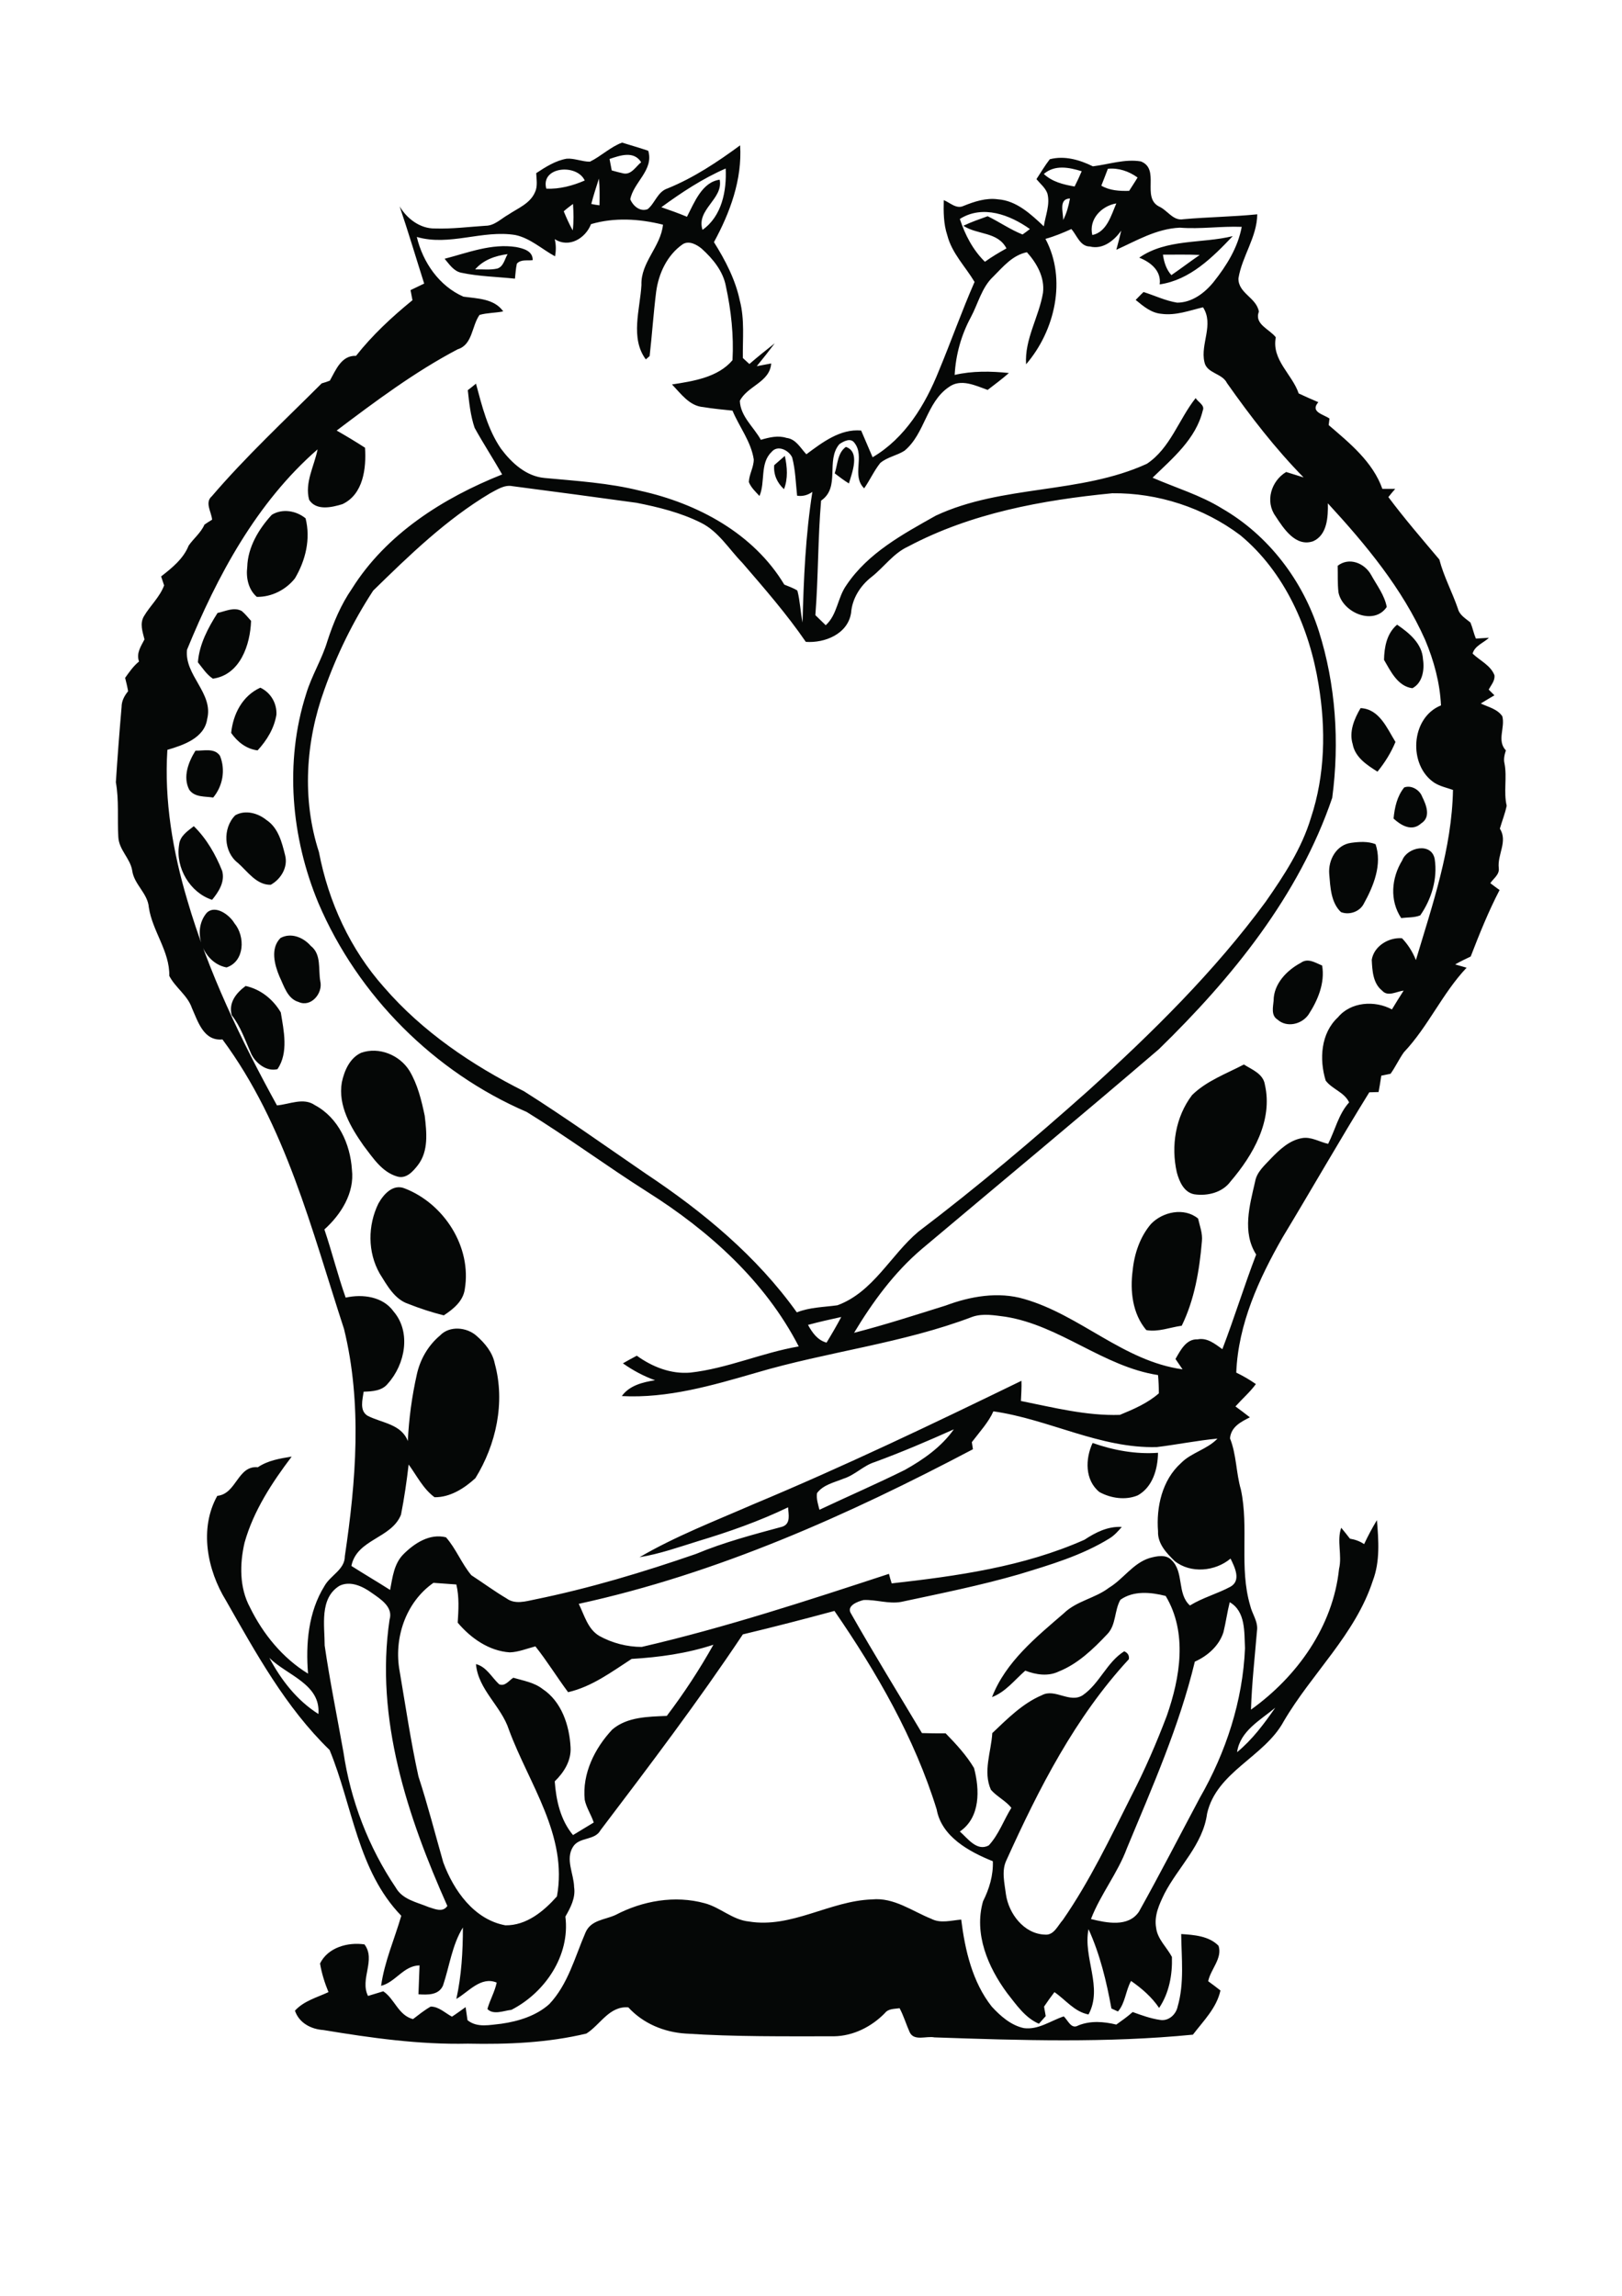 <?xml version="1.0" encoding="utf-8"?>
<!-- Generator: Adobe Illustrator 21.0.2, SVG Export Plug-In . SVG Version: 6.00 Build 0)  -->
<svg version="1.2" baseProfile="tiny" id="Layer_1" xmlns="http://www.w3.org/2000/svg" xmlns:xlink="http://www.w3.org/1999/xlink"
	 x="0px" y="0px" viewBox="0 0 595 842" overflow="scroll" xml:space="preserve">
<path fill="#050706" d="M225.8,702.3c9.9-5.2,21.8-7.3,32.7-4.3c5.7,1.5,10.2,6.1,16.2,6.7c15.7,2.6,29.7-7.6,45.2-8.1
	c8-0.8,14.7,4.3,21.7,7.1c3.4,1.8,7.3,0.6,11,0.3c1.4,11.2,4.1,22.9,11.2,31.9c3.2,3.5,7.1,6.9,11.8,7.9c5.3,0.7,9.8-2.7,14.6-4.3
	c1.6,1.4,2.7,4.9,5.4,3.3c4.5-1.8,9.3-1.4,13.9-0.3c2.1-1.5,4.1-2.9,6-4.6c3.3,1.2,6.6,2.4,10.1,2.9c3.1,0.5,5.8-2,6.4-4.9
	c2.5-8.6,1.4-17.8,1.3-26.6c4.7,0.3,10.2,0.7,13.7,4.3c1.5,4.6-2.9,8.6-3.8,13c1.5,1.1,3,2.2,4.5,3.4c-1.4,6.4-6.2,11.1-10.1,16.2
	c-31.5,3.1-63.2,2.1-94.8,1c-3-0.6-7.5,1.5-9.1-1.9c-1.3-2.9-2.2-6-3.7-8.8c-1.9,0.3-4.1,0.1-5.4,1.8c-4.9,5-11.6,8.4-18.7,8.5
	c-18.1,0-36.3,0.2-54.4-1c-7.9-0.5-15.6-3.7-21-9.6c-7-0.6-10.3,6.4-15.4,9.6c-14.2,3.4-28.9,4-43.5,3.7c-17.8,0.4-35.5-2.1-53-5
	c-4.5-0.3-8.9-2.6-10.4-7.1c3.3-3.6,8-4.8,12.3-6.8c-1.4-3.4-2.5-6.9-3.1-10.5c2.9-5.9,10.2-7.9,16.3-7c4.3,5.7-1.8,12.7,1.3,18.9
	c1.4-0.4,4.2-1.3,5.6-1.7c4.2,2.8,5.5,8.8,10.9,10.2c2.1-1.6,4.2-3.3,6.5-4.6c3,0,5.3,2.4,7.8,3.7c1.7-1.1,3.3-2.3,5-3.5
	c0.2,1.6,0.5,3.2,0.7,4.8c3.6,2.9,8.2,1.7,12.4,1.3c6.3-0.9,12.8-2.9,17.6-7.2c6.9-7.3,9.4-17.3,13.3-26.3
	C216.8,704.1,221.9,704.1,225.8,702.3 M400.8,529.2c7.7,2.7,15.9,4.2,24,3.6c-0.1,5.9-1.9,12.5-7.4,15.6c-4.5,1.9-9.9,1.1-14.1-1.2
	C397.9,542.8,398.1,535,400.8,529.2 M422.2,448.9c4.3-4.5,12.2-6.2,17.3-2c0.6,2.7,1.7,5.4,1.4,8.3c-0.9,10.6-2.7,21.4-7.4,31
	c-4.3,0.6-8.7,2.4-13,1.6c-5.1-6-6-14.4-5-21.9C416.1,459.8,418.2,453.6,422.2,448.9 M138.8,441.4c1.9-3.4,5.4-7.4,9.8-5.5
	c14.3,5.6,24.5,21.4,21.9,36.9c-0.6,4.4-4.2,7.3-7.7,9.6c-4.4-1.1-8.7-2.5-13-4.2c-5.1-1.7-7.8-6.8-10.5-11.1
	C134.8,459.2,134.9,449.4,138.8,441.4 M437.3,401.6c5.3-5.2,12.5-7.8,19-11.2c3,1.9,7.1,3.4,7.7,7.4c3,13.1-4.3,25.8-12.6,35.5
	c-3,4.1-8.5,5.4-13.3,4.7c-3.8-0.7-5.5-4.7-6.4-8C429.5,420.3,431.2,409.6,437.3,401.6 M132.5,386.1c6.5-2.3,14.1,0.8,17.7,6.6
	c3,5,4.4,10.8,5.6,16.5c0.7,6,1.5,12.9-2.5,18.1c-1.8,2.3-4.2,5.1-7.5,4.2c-5.7-1.6-9-6.9-12.4-11.3c-4.7-6.7-9.5-14.7-8-23.3
	C126.3,392.7,128.3,388,132.5,386.1 M85,372.3c-1.2-4.6,1.6-8.1,5.1-10.7c5.5,1.2,10.1,4.9,12.9,9.7c1.1,6.7,2.9,14.7-1.2,20.8
	c-4,1-7.9-2.1-9.6-5.5C90,381.7,88.3,376.5,85,372.3 M477.2,353.1c2.6-1.9,5.3,0,7.8,1c1.1,6.4-1.6,12.8-5,18
	c-2.5,3.6-8,4.9-11.4,1.8c-2.4-1.5-1.6-4.6-1.4-6.9C467.2,360.8,472.1,355.8,477.2,353.1 M102.9,344c3.9-2.1,8.4-0.2,11.1,2.9
	c4,3.1,2.7,8.6,3.5,13c1,4.4-3.4,9.6-7.9,7.6c-4.2-1.2-5.4-5.9-7.1-9.4C100.7,353.8,99.1,347.8,102.9,344 M75.9,334.7
	c3.1-2.9,8.2,0.7,10.1,3.9c4,4.8,3.8,14-2.9,16.2C74.5,353.2,70.1,341.4,75.9,334.7 M514.4,315.5c1.8-4.8,10.8-6.7,11.9-0.4
	c1.1,7.2-1.2,14.7-5.3,20.6c-2.2,0.9-4.7,0.7-7,1C509.7,330.2,510.4,322,514.4,315.5 M495.7,309.1c2.9-0.4,6.1-0.6,8.9,0.5
	c2.5,7.4-0.7,15.3-4.3,21.8c-1.5,3-5.4,4.3-8.4,3.1c-3.7-3.5-3.9-9.2-4.3-14C487.2,315.4,490.2,309.8,495.7,309.1 M65.7,309.8
	c0.3-3.2,3.1-5,5.4-6.8c4.7,4.6,8,10.4,10.4,16.4c1.1,4-1.3,7.7-3.7,10.6C69.7,327.4,64.3,318.2,65.7,309.8 M86.3,299
	c3.7-2.1,8.3-0.8,11.4,1.7c4.4,2.9,5.7,8.2,6.9,13c1.1,4.3-1.5,8.7-5.3,10.8c-5.2,0.1-8.5-4.9-12-8C82,312.5,81.6,303.7,86.3,299
	 M515.1,288.8c2.6-1,5.7,0.9,6.6,3.4c1.5,3,3.3,7.5-0.4,9.8c-3.4,3.1-7.4,0.7-10.1-1.8C511.6,296.1,512.5,292,515.1,288.8
	 M71.7,275.3c3,0.1,7-1.1,9,1.9c2.1,5.2,1,11.1-2.5,15.3c-3-0.5-6.8,0-8.8-2.9C67,284.9,69.1,279.5,71.7,275.3 M499.1,259.7
	c6.9,0.3,9.7,7.4,12.8,12.4c-1.6,3.9-3.9,7.6-6.6,10.9c-3.8-2.4-8.2-5.2-9.1-10.1C494.8,268.3,496.8,263.6,499.1,259.7 M84.8,268.8
	c0.7-6.9,4.1-13.6,10.7-16.6c3.8,1.8,6.1,5.7,5.9,9.9c-0.8,5-3.5,9.4-6.9,13.1C90.4,274.7,87.1,272.1,84.8,268.8 M507.7,242
	c0.1-4.7,1-9.7,4.8-12.9c4.4,3,9.2,6.9,9.5,12.7c0.6,3.9-0.2,8.7-3.9,10.6C512.7,251.7,510.1,246.1,507.7,242 M79.8,224.8
	c2.9-0.6,6-2.3,8.9-0.7c1.3,1.1,2.3,2.4,3.4,3.6c-0.3,8.8-4,19.8-14,21.2c-2.3-1.5-3.8-3.9-5.5-6C73.1,236.3,76.3,230.3,79.8,224.8
	 M490.7,207.5c4.2-3.3,9.9-1,12.3,3.4c2.1,3.8,4.9,7.4,5.7,11.7c-4.7,7-16.2,2.1-17.7-5.3C490.6,214,490.8,210.7,490.7,207.5
	 M99.7,188.8c3.9-2.4,9-1.5,12.4,1.3c1.9,7.6,0,15.4-3.9,22c-3.3,4.2-8.6,6.9-14,6.8c-3.1-2.7-4-7-3.5-11
	C90.9,200.7,94.9,194,99.7,188.8 M284,170.6c1.3-1.1,2.6-2.3,3.9-3.4c0.9,4.1,1.2,8.3-0.3,12.2C285.1,177.1,283.7,174.1,284,170.6
	 M306.2,173.6c1.1-3.3,1-7.5,4.1-9.7c5.3,1.8,2.3,9.4,1.1,13.4C309.6,176.2,307.9,174.9,306.2,173.6 M174.3,98.8
	c2.7-0.1,5.4,0.3,8.1-0.3c2.3-0.7,2.7-3.4,3.8-5.3C181.7,93.8,177.3,95.3,174.3,98.8 M163.1,94.9c8.5-2.2,17.2-5.7,26.2-4.3
	c2.6,0.5,6.2,1.4,6.1,4.8c-1.9,0.3-4.3-0.4-5.8,1.3c-0.4,1.8-0.5,3.7-0.7,5.5c-6.6-0.7-13.3-0.8-19.8-2.2
	C166.4,99.4,164.8,96.9,163.1,94.9 M426.6,93.4c0.4,2.7,1.2,5.4,3.1,7.5c3.5-2.4,6.9-5,10.4-7.4C435.6,93.3,431.1,93.4,426.6,93.4
	 M417.9,94.5c10.1-7,22.9-5.1,34.3-7.9c-7.4,7.8-15.7,16.1-26.8,17.7C426.1,99.3,422,96.1,417.9,94.5 M453.8,642.6
	c5.6-4.6,9.9-10.4,14-16.3C462.3,630.9,454.9,634.8,453.8,642.6 M98.8,608c4.3,8.1,10.1,15.6,18,20.6
	C117.7,617.6,105.2,614.4,98.8,608 M451.1,587.6c-0.9,3.6-1.4,7.3-2.3,11c-1.6,5-5.8,8.7-10.5,10.8c-5.7,23.7-15.6,46-24.9,68.4
	c-3.4,9.2-9.7,16.9-13.2,26c5.7,1.4,13.7,3.1,17.6-2.7c7.7-13.8,14.9-27.8,22.3-41.7c9.6-16.7,15.8-35.6,16.6-54.9
	C456.4,598.6,457,591,451.1,587.6 M146.6,612.9c2.2,12.9,4.1,25.9,6.9,38.6c3.4,10.4,6.1,21,9.1,31.5c3.8,10.3,11.3,21,22.8,23.1
	c7.7,0.1,14-5.1,18.9-10.6c4.1-22.3-10.3-41.3-17.6-61.1c-2.8-8.7-11.3-14.7-12.1-24.1c3.9,1,5.7,4.8,8.5,7.4
	c2.2,0.9,3.6-1.4,5.2-2.4c3.7,1.1,7.6,1.7,10.7,4.1c7,4.6,9.9,13.4,10.3,21.4c0.3,4.9-2.4,9.2-5.8,12.5c0.5,7,2.1,14.2,6.7,19.7
	c2.5-1.5,5.1-3.1,7.6-4.6c-0.9-2.8-2.7-5.4-3.3-8.3c-1-9.6,3.7-19,10.1-25.8c5.5-4.7,13.2-4.7,20-5c6.3-8.3,12-17,17.1-26.1
	c-9.7,3.2-19.9,4.6-30,5.2c-7.4,4.8-14.6,10.2-23.3,12.2c-4.1-5.5-7.7-11.4-12-16.8c-3.1,0.8-6.2,2.1-9.4,2.2
	c-7.6-0.5-14.3-5.2-19.1-10.9c0.3-4.7,0.6-9.4-0.5-14c-2.8-0.2-5.6-0.4-8.4-0.6C148.7,587.7,144.4,601,146.6,612.9 M124.5,581.6
	c-7.4,4.6-5.4,14.6-5.4,21.9c1.9,13.1,4.6,26.2,6.9,39.2c2.6,17.6,9.2,34.8,19.2,49.6c2.5,4.4,7.7,5.3,12,7.1
	c2.3,0.7,5.2,2.1,6.9-0.4c-14.6-32.7-26.6-68.7-21.2-105c1.4-4.6-3.2-7.5-6.5-9.8C133.1,581.8,128.5,579.6,124.5,581.6 M320.9,536.2
	c-4.2,1.3-7.3,4.8-11.5,6.1c-3.4,1.4-7.4,2.2-9.7,5.3c-0.3,2.1,0.4,4.1,0.9,6.1c10.4-4.9,21-9.5,31.3-14.6c6.8-3.8,13.4-8.4,18-14.9
	C340.3,528.5,330.7,532.6,320.9,536.2 M356.5,528.9c0.1,0.7,0.3,2,0.4,2.6c-45.9,24.2-93.7,45.6-144.6,56.7
	c2.1,4.2,3.3,9.3,7.6,11.8c4.7,2.6,10.2,4,15.5,4c30.7-7.1,60.8-17,90.7-26.8c0.2,0.9,0.7,2.6,1,3.5c24-2.7,48.4-6.1,70.7-16
	c4.1-2.7,8.6-5,13.7-4.7c-1.3,1.5-2.7,3.1-4.5,4.2c-10.2,6.3-21.8,9.7-33.3,13.2c-14.2,4.1-28.7,7-43.2,10.1
	c-4.6,0.8-9.1-0.9-13.7-0.7c-2.1,0.5-6.5,2.1-4.6,5c8.4,14.8,17.3,29.2,26,43.8c2.9,0.1,5.8,0.1,8.7,0.1c3.8,3.9,7.6,8,10.4,12.7
	c2.1,7.9,2.4,18.1-5.2,23.3c2.9,2.5,6.2,7.4,10.6,5.1c3.7-4,5.5-9.3,8.3-13.8c-2.1-2.6-5.3-4.1-7.5-6.6c-3-6.7,0.1-13.9,0.5-20.8
	c5.5-5.2,11.1-10.9,18.2-13.9c4.8-2.6,10.2,3.1,15,0c6.2-4.3,8.8-12.1,15.2-16.1c1.3,0.6,1.9,1.5,1.7,2.9
	c-19.7,21.3-33,47.4-44.9,73.7c-1.9,3.9-0.7,8.4-0.2,12.5c1,7.1,6.6,14.5,14.2,14.8c3.4,0.4,4.8-3.3,6.7-5.4
	c9.9-14.3,17.4-30.1,25.2-45.6c4.9-9.5,9.1-19.2,12.9-29.2c4.9-14,7.7-30.5-0.4-44c-5.5-1.4-11.8-2-16.6,1.4
	c-2.3,4-1.5,9.3-4.9,12.7c-5.1,5.4-10.7,10.8-17.7,13.6c-3.9,1.9-8.4,1.2-12.3-0.3c-3.9,3.4-7.2,7.8-12.2,9.7
	c5-12.9,16.1-21.9,26.3-30.7c4.7-4.6,11.5-5.5,16.6-9.4c5.3-3.2,8.8-9,14.9-10.9c2.6-0.7,6-1.5,8.1,0.8c4.6,4.4,1.9,12.3,6.7,16.6
	c4.7-2.9,10.1-4.3,14.9-6.9c4-2.3,1.5-7.2,0-10.3c-5.6,4.7-14.6,5.6-20.5,0.9c-3-2.9-6.3-6.4-6.1-10.9c-0.7-8.9,1.5-18.8,8.4-25
	c3.8-3.9,9.6-5,13.4-9c-7.5,0.7-14.8,2.2-22.2,3.1c-20.8,0.6-39.6-10.2-60-13.1C362.7,521.5,359.4,525.1,356.5,528.9 M296.4,485.9
	c1.6,2.9,3.5,5.6,6.8,6.5c1.9-3.1,3.7-6.2,5.4-9.4C304.5,483.9,300.4,484.8,296.4,485.9 M179.8,180.9c-16.1,9.6-29.6,22.7-42.9,35.7
	c-7.4,11.3-13.4,23.6-17.9,36.3c-6.9,19-8.3,40.2-2,59.6c3.5,18.3,11.5,35.7,23.9,49.6c14.1,16.3,32.2,28.5,51.3,38.1
	c15.2,9.6,29.9,20.1,44.8,30.3c20.9,13.9,40.6,30.2,55.3,50.8c4.8-1.9,9.9-1.9,14.9-2.6c13.1-4.8,19.5-18.4,29.7-27
	c21.5-16.3,42.2-33.8,62.3-51.7c23.5-21.3,46.3-43.7,65.1-69.3c6.7-9.6,13.2-19.5,16.6-30.8c5.2-15.7,5.5-32.6,2.8-48.8
	c-3.3-20.6-12.4-41.3-28.7-54.8c-13.4-10.1-30.3-15.6-47-15.4c-25.7,2.5-51.8,7.3-74.8,19.5c-5.5,2.5-8.9,7.6-13.5,11.2
	c-4.1,3.2-7.1,7.9-7.5,13.2c-1.2,7.7-9.6,11.1-16.6,10.6c-7-10.2-15.2-19.6-23.3-29c-4.9-5-8.7-11.5-15.2-14.7
	c-7.4-3.7-15.5-5.7-23.6-7.3c-15.1-2.1-30.3-4.1-45.5-6.1C185,177.7,182.3,179.6,179.8,180.9 M409.5,91.6c0.5-1.8,1.4-5.2,1.8-7
	c-2.6,3.6-6.7,7-11.5,5.8c-3.6,0-4.8-4.2-6.8-6.4c-3.1,1.4-6.2,2.7-9.5,3.6c7.9,14.8,3.5,33.7-7.1,46c-0.6-9.2,4.7-17.3,6.2-26.2
	c0.7-5.7-2.3-10.9-5.9-14.9c-5.3,1.1-8.7,5.3-12.3,8.9c-4.3,4-5.6,10-8.3,15c-3.5,6.5-5.5,13.7-5.9,21.1c6.5-1.5,13.2-1.4,19.9-0.7
	c-2.5,2.2-5.2,4.2-7.8,6.2c-4.5-1.6-9.9-4.3-14.3-1c-8.2,5.6-8.7,17.1-16.2,23.3c-2.8,1.8-6.3,2.3-8.9,4.5c-2.3,2.9-3.8,6.3-5.9,9.3
	c-4.7-4.6,0.3-11.7-3.5-16.6c-1.4-2.1-4-0.7-5.6,0.4c-5.1,6,0.5,15.8-6.7,20.7c-1.2,14-1,28-2.1,42c1.3,1.2,2.5,2.5,3.8,3.7
	c4.3-3.9,4.3-10.1,7.6-14.7c7.9-11.8,20.7-18.7,32.8-25.5c24.4-11.4,52.9-7.8,77.4-19c8.6-5.7,11.7-16.3,17.9-24.1
	c0.9,1.5,3.5,2.6,2.6,4.6c-2.5,10.4-11.1,17.5-18.4,24.6c8.5,3.7,17.6,6.4,25.5,11.3c17,9.8,29.6,26.4,35.5,45
	c6.2,19.6,7.6,40.7,4.9,61.1c-12.2,35.9-36.8,66.1-63.6,92.2c-28.8,24.7-58,48.9-87,73.3c-10.1,8.6-18,19.4-24.8,30.7
	c11.3-2.9,22.4-6.5,33.6-10c9.1-3.4,19.3-5.2,28.8-2.4c20.6,5.9,36.4,22.8,58.1,25.8c-0.7-1-2-2.9-2.6-3.8c1.8-3.1,3.9-7.4,8.1-7.2
	c3.6-0.7,6.4,1.7,9.1,3.6c4.4-11.5,8-23.2,12.4-34.7c-5.2-8.2-2.4-18-0.4-26.7c0.6-3.6,3.5-6,5.9-8.6c3.1-3.2,6.7-6.6,11.3-7.4
	c3.4-0.6,6.4,1.4,9.6,2.1c2.6-5.1,3.8-10.9,7.7-15.2c-1.8-3.8-6.2-4.8-8.6-8c-2.4-7.8-1.8-17.4,4.5-23.2c4.7-5.7,13.5-6.3,19.8-2.9
	c1.4-2.3,2.8-4.6,4.3-6.9c-2.6,0.3-5.8,2.4-7.9,0c-3.4-2.7-3.6-7.4-3.8-11.3c0.8-5,6.2-8.3,11.1-7.9c2.2,2.3,3.9,5,5.1,8
	c6.1-20.4,13.2-40.9,13.6-62.4c-2.3-0.8-4.7-1.3-6.8-2.6c-9.7-6.4-8.8-23.9,2.4-28.4c-0.4-8.3-2.6-16.4-5.8-24
	c-8.4-18.9-21.8-35-35.7-50.1c0.1,4.9-0.2,11.6-5.4,13.9c-6.4,2.2-10.8-4.6-13.8-9.2c-3.9-5.4-1.6-12.9,3.9-16.2
	c2.1,0.7,4.3,1.3,6.4,2c-10.4-10.6-19.5-22.4-28.1-34.6c-1.8-3.7-7.5-3.5-8.3-7.8c-1.5-6.6,3.6-13.7-0.5-20c-5,1.2-10,3.1-15.2,2.4
	c-3.8-0.3-6.7-2.8-9.5-5.1c0.7-0.7,2.1-2.2,2.9-2.9c4.1,1.3,8,3.2,12.3,3.9c5.4,0,10.1-3.5,13.4-7.6c4.7-5.9,8.9-12.6,10.3-20.2
	c-7.6-0.3-15.1,0.9-22.7,0.3C424.1,83.9,416.9,88.3,409.5,91.6 M216.8,82.2c-2,5.2-8.1,8.9-13.3,5.5c0.5,2.1,0.5,4.2,0.1,6.3
	c-4.8-2.6-9-6.6-14.5-7.8c-12.1-2-24.2,4.2-36.2,0.7c2.2,9.3,8.2,18,17.1,21.9c5.1,0.7,11.3,0.7,14.6,5.4c-2.9,0.6-5.9,0.5-8.7,1.3
	c-2.9,4.1-2.5,10.9-8,12.6c-15.8,8.3-30.2,19.1-44.4,29.8c3.5,2,7,4.1,10.4,6.3c0.5,7.5-0.6,17.1-8.3,20.7
	c-3.9,1.2-9.6,2.5-12.2-1.6c-1.7-6.3,1.9-12.4,3.1-18.5c-22.4,19.5-36.8,46.4-47.9,73.5c-1,9.4,9.8,15.9,7.4,25.4
	c-1,7-8.8,9.6-14.6,11.3c-1.2,18.6,2,37.3,7.3,55.1c7.7,26.4,19.7,51.3,32.9,75.3c4.6-0.4,9.7-3,13.9-0.1c8.6,4.6,13,14.2,13.6,23.7
	c1,8.5-4,16.4-10.1,21.9c2.8,8.3,4.9,16.8,7.8,25c6.2-1.4,13.7-0.4,17.6,5.1c6.5,7.6,4.2,19.4-2.1,26.4c-2.1,2.7-5.7,2.9-8.9,3
	c-0.4,2.9-1.6,6.9,1.4,8.8c5.2,2.7,12.4,3,14.8,9.3c0.4-8.2,1.5-16.4,3.3-24.4c1.2-5.5,4.1-10.6,8.5-14.3c3.5-3.7,9.8-3.1,13.4,0.1
	c3.1,2.7,5.9,6.1,6.7,10.2c3.9,14.2,0.5,29.7-7.1,42c-4,3.7-9.3,7.1-15,7c-4.2-3.1-6.5-7.9-9.5-12c-0.7,6.1-1.6,12.3-2.8,18.4
	c-3.5,8.8-16.2,8.9-18.2,18.8c4.7,3,9.5,5.8,14.2,8.8c0.9-4.6,1.4-9.6,4.9-13.1c4-4,9.6-7.7,15.6-6.2c3.7,4.2,5.7,9.6,9.3,13.9
	c4.3,2.8,8.5,5.9,12.9,8.5c3.1,2.3,7,1.1,10.4,0.4c20.1-4.1,39.7-10,59.1-16.7c10.3-4.3,21-7.1,31.7-10c3.2-1.1,2.2-4.6,2.1-7.1
	c-10.6,5.1-21.7,9-33,12.4c-7.1,2.2-14.1,4.7-21.5,5.9c13.2-7.7,27.7-13.3,41.7-19.4c33.3-13.9,65.9-29.5,98.4-45.3
	c0.1,2.5-0.1,4.9-0.2,7.4c12,2.4,24,5.5,36.3,5.1c5.1-2.1,10.2-4.3,14.3-7.9c0-2.2-0.1-4.5-0.3-6.7c-20.1-3.1-35.9-18.2-56-21.4
	c-4-0.5-8.1-1.3-12,0c-25.7,9.8-53.3,12.8-79.6,20.6c-15.9,4.6-32.3,9.4-49.1,8.5c2.8-3.9,7.7-5.1,12.2-5.8
	c-4.2-1.5-8.1-3.6-11.8-6.2c1.7-1,3.4-1.9,5.1-2.8c5.7,4.1,12.5,6.8,19.6,6.2c13.6-1.5,26.3-7.3,39.8-9.6
	c-12.3-23.9-32.9-42.4-55.4-56.6c-15-9.5-29.3-20.1-44.4-29.4c-33.9-14.6-61.9-42.6-76.4-76.6c-10-24-12.5-51.7-4.5-76.7
	c2-6.7,5.8-12.7,7.8-19.4c2.2-6.8,5-13.4,9-19.2c12.6-20.1,33.5-33.3,55.1-41.9c-3.3-5.8-6.9-11.3-10.1-17.1
	c-1.5-4.4-2-9.2-2.5-13.8c0.8-0.6,2.3-1.8,3-2.4c2.2,8.2,4.3,16.8,9.2,23.9c3.9,5.2,9.2,10.1,16,10.7c11.7,1.1,23.6,1.8,35.1,4.7
	c20.9,4.6,41.5,15.6,52.8,34.4c1.6,0.7,3.3,1.2,4.8,2.2c1,3.8,1.1,7.8,1.9,11.7c0.4-16,1.1-32,3.6-47.9c-1.7,1.2-3.5,1.7-5.6,1.4
	c-0.5-4.6-0.6-9.4-1.8-14c-1.2-2.7-5.4-4.8-7.6-2c-4.3,4.1-2.2,11-4.4,16.1c-1.5-1.6-3.1-3.1-3.9-5.1c0.1-2.9,1.8-5.4,1.8-8.3
	c-1-6.6-5.3-11.9-7.8-17.9c-3.6-0.4-7.2-0.7-10.7-1.3c-5.1-0.4-8.2-4.9-11.5-8.3c7.8-1.2,16.9-2.6,22.2-8.9c0.5-9.1-0.5-18.2-2.4-27
	c-1-5.6-4.8-10.2-8.9-13.9c-1.8-1.5-4.7-3.1-7-1.6c-5.7,4-8.8,10.7-9.7,17.4c-1,7.9-1.5,15.8-2.4,23.6l-1.4,1.2
	c-5.8-7.8-2.1-18.4-1.6-27.3c-0.3-8.3,7.1-14,7.9-22.1C234.4,80.2,225.3,79.7,216.8,82.2 M352.1,80.3c1.9,5.8,4.8,11.4,9.2,15.7
	c2.5-1.8,5.2-3.4,7.9-4.9c-3.2-6.2-10.7-4.9-15.8-8.3c2.9-1.4,5.9-2.4,8.9-3.5c4.3,2.1,8.3,4.9,12.8,6.7c0.7-0.5,2.1-1.5,2.7-2
	C370.5,78.8,360.5,75,352.1,80.3 M400.7,86.2c5.3-1.1,6.9-7.2,8.8-11.6C404.1,75.5,399.3,80.4,400.7,86.2 M206.8,77.5
	c1,2.4,2,4.7,3.3,7c0.4-3.2,0.3-6.5,0.1-9.7C209.1,75.6,207.9,76.5,206.8,77.5 M390,80.7c1.3-2.5,2-5.2,2.5-7.9
	C388.2,72.9,390.1,78,390,80.7 M216.9,74.8c1,0.2,2,0.4,3,0.5c0.1-3.3,0.1-6.5-0.2-9.8C218.7,68.6,217.7,71.7,216.9,74.8 M404,68.1
	c3.1,1.8,6.7,2,10.2,1.9c1-1.6,2.1-3.2,3.1-4.9c-3.2-2.3-7-3.6-10.9-3.2C405.6,64,404.8,66.1,404,68.1 M242.6,76
	c3.2,1.1,6.3,2.2,9.4,3.5c2.7-5.2,5.5-12.7,12-13.6c1.4,7.1-8.7,10.9-6.3,18.4c7.1-5,8.9-14.3,8.5-22.5
	C257.7,65.5,250,70.6,242.6,76 M200.4,69.2c4.9,0.2,9.7-1.1,14.1-3C211.6,59.9,198.2,61.1,200.4,69.2 M382.9,63.8
	c3.1,2.9,7.2,3.9,11.3,4.6c0.9-1.8,1.8-3.7,2.6-5.6C392.2,61.4,387,60.3,382.9,63.8 M223.6,58.3c0.2,1,0.6,3.1,0.8,4.2
	c1.4,0.4,2.9,0.8,4.3,1.1c2.9,0.6,4.6-2.6,6.5-4.1C232.5,55.2,227.5,57,223.6,58.3 M216.4,59.3c4.1-2,7.5-5.4,11.8-7
	c3.2,1,6.4,1.9,9.6,3c2.1,7.1-5.4,11.5-6.6,17.8c1,2.4,3.6,4.7,6.4,3.6c2.7-2.2,3.6-6.4,7.3-7.6c9.6-3.9,18.3-9.7,26.6-15.8
	c0.8,12.5-3.7,24.7-9.6,35.5c4.2,6.7,7.9,13.8,9.5,21.5c1.8,6.9,1,14,1.1,21c0.6,0.5,1.8,1.7,2.4,2.2c3-2.6,6.1-5.1,9.3-7.6
	c-2.1,2.8-4.3,5.6-6.6,8.4c1.3-0.2,4-0.8,5.3-1c-0.5,6.9-8.7,8.2-11.5,13.7c0.2,5.7,5.1,9.6,7.7,14.3c3.1-0.9,6.3-1.7,9.4-0.7
	c3.5,0.4,5.1,3.7,7.3,6c5.8-4.3,12.4-9.4,20.1-8.7c1.4,3.3,2.8,6.5,4.2,9.8c11.9-7,19.3-19.2,24.3-31.7c4.5-10.8,8.4-21.9,13.1-32.6
	c-3.4-5.7-8.3-10.5-10-17.1c-1.4-4.2-1.4-8.6-1.3-12.9c2.3,0.9,4.6,3.4,7.3,2.1c4-1.6,8.2-3,12.6-2.4c6.8,0.5,12,5.4,16.8,9.9
	c0.6-4,2.4-8,1.3-12.1c-0.8-2.1-2.6-3.5-4-5.2c1.6-2.4,3.1-5,4.9-7.3c5.4-1.4,10.9,0.2,15.8,2.6c5.8-0.7,11.8-2.8,17.6-1.8
	c7.2,2.8,0.2,13.1,6.6,16.5c3.2,1.4,5.2,5.4,9,4.7c9-0.8,18.1-0.9,27.1-1.8c-0.1,8.4-5.6,15.4-6.9,23.5c-0.1,5.5,6.6,7,7.5,12.2
	c-1.8,4.6,3.9,6.4,6.2,9.4c-1.6,8.3,6,13.5,8.4,20.6c2.4,1.1,4.8,2.2,7.2,3.2c-3.1,3.6,1.8,4.4,4.1,6c-0.1,0.6-0.2,1.8-0.3,2.4
	c7.7,6.6,16.2,13.5,19.7,23.4c1.2,0,3.5,0,4.7,0c-0.6,0.7-1.9,2.2-2.5,3c5.9,7.9,12.3,15.3,18.7,22.9c1.6,6.2,4.7,11.9,6.8,18
	c0.6,2.4,2.8,3.6,4.6,5.1c0.8,1.9,1.2,4,2,5.9c1.2-0.1,3.6-0.2,4.8-0.3c-2,1.9-5.2,2.9-6,5.8c2.7,2.6,6.6,4.3,8,7.9
	c0.3,2-1.2,3.6-2.1,5.3c0.7,0.7,1.4,1.4,2.1,2.1c-1.7,1-3.4,2-5,3c2.7,1.3,6.1,2,7.9,4.7c1.1,4.2-2.1,8.9,1.3,12.5
	c-0.5,1.6-0.9,3.2-0.5,4.8c1,5.1-0.4,10.4,0.8,15.5c-0.6,2.9-1.7,5.6-2.5,8.4c3,4.7-1,9.5-0.4,14.5c0.3,2.4-2,3.8-3.1,5.5
	c1.1,0.8,2.2,1.7,3.4,2.5c-4.1,7.9-7.4,16.1-10.6,24.4c-1.9,0.9-3.8,1.8-5.7,2.9c1,0.3,3.1,0.9,4.2,1.2c-8.9,9.4-14.1,21.6-23,31
	c-1.8,2.5-3.1,5.4-4.9,7.9c-0.9,0.2-2.5,0.5-3.4,0.7c-0.3,2-0.6,4-1,6c-0.8,0-2.5,0.1-3.4,0.1c-10.9,17.6-21.1,35.5-31.8,53.2
	c-8.7,15.2-16.3,31.8-17,49.6c2.5,1.2,4.9,2.6,7.2,4.2c-2.2,3-5,5.4-7.5,8.2c1.8,1.3,3.5,2.6,5.3,4c-3.4,1.7-6.9,3.5-7.3,7.7
	c2.4,6,2.2,12.6,4,18.8c3,14-0.7,28.6,3.4,42.5c0.7,3.1,3,5.9,2.5,9.3c-0.8,9.6-1.9,19.3-2.2,28.9c16.9-12.1,30.1-30.5,32.3-51.6
	c1.2-5-0.9-10.3,0.8-15.1c1.1,1.3,2.1,2.6,3.2,4c1.8,0.3,3.6,0.9,5.2,2c1.4-3,3-6,4.7-8.8c0.6,7.4,1.2,15.1-1.5,22.2
	c-6.4,19.7-22.4,34-32.7,51.6c-7.1,13.1-24.6,18.4-28.1,33.8c-1.5,11.4-10.5,19.5-15.6,29.3c-1.9,3.9-3.9,8.1-3.1,12.6
	c0.5,4.2,3.9,7.1,5.8,10.7c0.2,6.5-1,13.2-4.7,18.7c-2.7-4-6.4-7.2-10.3-9.9c-2,3.6-2.1,8.1-4.8,11.2c-0.6-0.3-1.8-0.8-2.4-1.1
	c-1.8-9.9-4.2-19.9-8.4-29.1c-2.1,10.5,5.4,21.3,0,31.3c-5.2-1-8.4-5.4-12.5-8.2c-1.3,1.7-2.6,3.5-3.8,5.3c0.1,0.9,0.5,2.7,0.6,3.5
	c-0.6,0.7-1.9,2.1-2.5,2.8c-5.1-2.2-8.3-7-11.7-11.3c-7-9.5-12.2-21.7-8.8-33.6c2.3-4.6,3.8-9.5,3.6-14.7c-8.7-3.5-18.8-9-20.6-19
	c-8.1-26.2-22-50.3-37.5-72.8c-11.1,3-22.3,5.9-33.6,8.6c-16.4,24.6-34.3,48.2-52.2,71.8c-2.1,3.9-7.8,2.4-10.1,6.1
	c-2.9,4.6,0.3,9.9,0.4,14.8c0.6,3.9-1.3,7.5-3.2,10.8c1.8,14.3-7.5,27.9-19.8,34.2c-2.8,0.3-6.6,2-8.8-0.3c0.9-3.3,2.7-6.3,3.4-9.7
	c-5.8-2.4-10.3,3.4-14.8,6c1.9-8.6,2.4-17.4,2.4-26.2c-4,6.5-4.9,14.2-7.3,21.3c-1.6,3.6-5.7,3.4-9,3.2c0.1-3.5,0.3-7.1,0.4-10.6
	c-5.9,0.1-8.7,6.1-14.1,7.5c1.2-8.8,4.9-17.1,7.4-25.7c-16-16.5-17.9-40.5-26.3-60.8c-16.1-15.6-27-35.5-38-54.8
	c-6.9-11.2-9.9-26.4-3.2-38.4c7.1-0.7,7.4-11.2,14.9-10.5c3.7-2.5,8.1-3.2,12.4-3.9C99.9,543.6,93,554,89.7,565.8
	c-1.8,7.8-1.9,16.5,2,23.7c4.8,9.8,12,18.6,21.3,24.3c-0.9-10.9,0.1-22.6,6-32.1c2.2-4,7.5-6,7.5-11c4.1-27.5,6.4-56-0.3-83.3
	c-11.9-36.4-21.4-74.9-44.6-106.2c-6.9,0.7-9-6.6-11.2-11.5c-1.6-4.7-6.1-7.5-8.3-11.8c0.2-9-6.2-16.4-7.5-25.1
	c-0.4-5.2-5.4-8.4-6.1-13.5c-0.7-4.5-4.9-7.6-5.1-12.4c-0.4-6.7,0.3-13.4-0.9-20c0.6-9.2,1.3-18.4,2.1-27.6c0-2.2,1-4.1,2.4-5.8
	c-0.3-1.7-0.7-3.3-1.1-4.9c1.5-2.1,3-4.3,5.1-6c-1.1-3,0.7-5.6,2-8.1c-0.7-2.8-1.8-5.8-0.2-8.5c2.3-3.9,5.8-7,7.4-11.3
	c-0.3-0.8-0.8-2.5-1.1-3.3c4-3.1,8.2-6.5,10.1-11.3c1.8-2.6,4.5-4.7,5.8-7.7c0.7-0.5,2.1-1.4,2.8-1.8c-0.2-2.8-2.8-6.3-0.1-8.6
	c12.5-14.6,26.7-27.8,40.3-41.4c0.8-0.2,2.3-0.7,3-1c2.2-3.9,4.2-9.3,9.6-9.1c6-7.6,13.2-14.3,20.7-20.4c-0.2-0.9-0.5-2.8-0.7-3.7
	c1.7-0.8,3.3-1.6,5-2.4c-3-9.4-5.8-18.9-9-28.3c2.7,4.5,7.5,8.2,13,8.1c6.2,0.2,12.3-0.6,18.5-1c3.3,0,5.7-2.6,8.4-4.1
	c3.4-2.3,7.9-4,9.7-8.1c1.1-2.2,0.6-4.7,0.5-7.1c3.5-2.3,7.1-4.6,11.2-5.3C210.7,58,213.5,59.3,216.4,59.3"/>
</svg>

